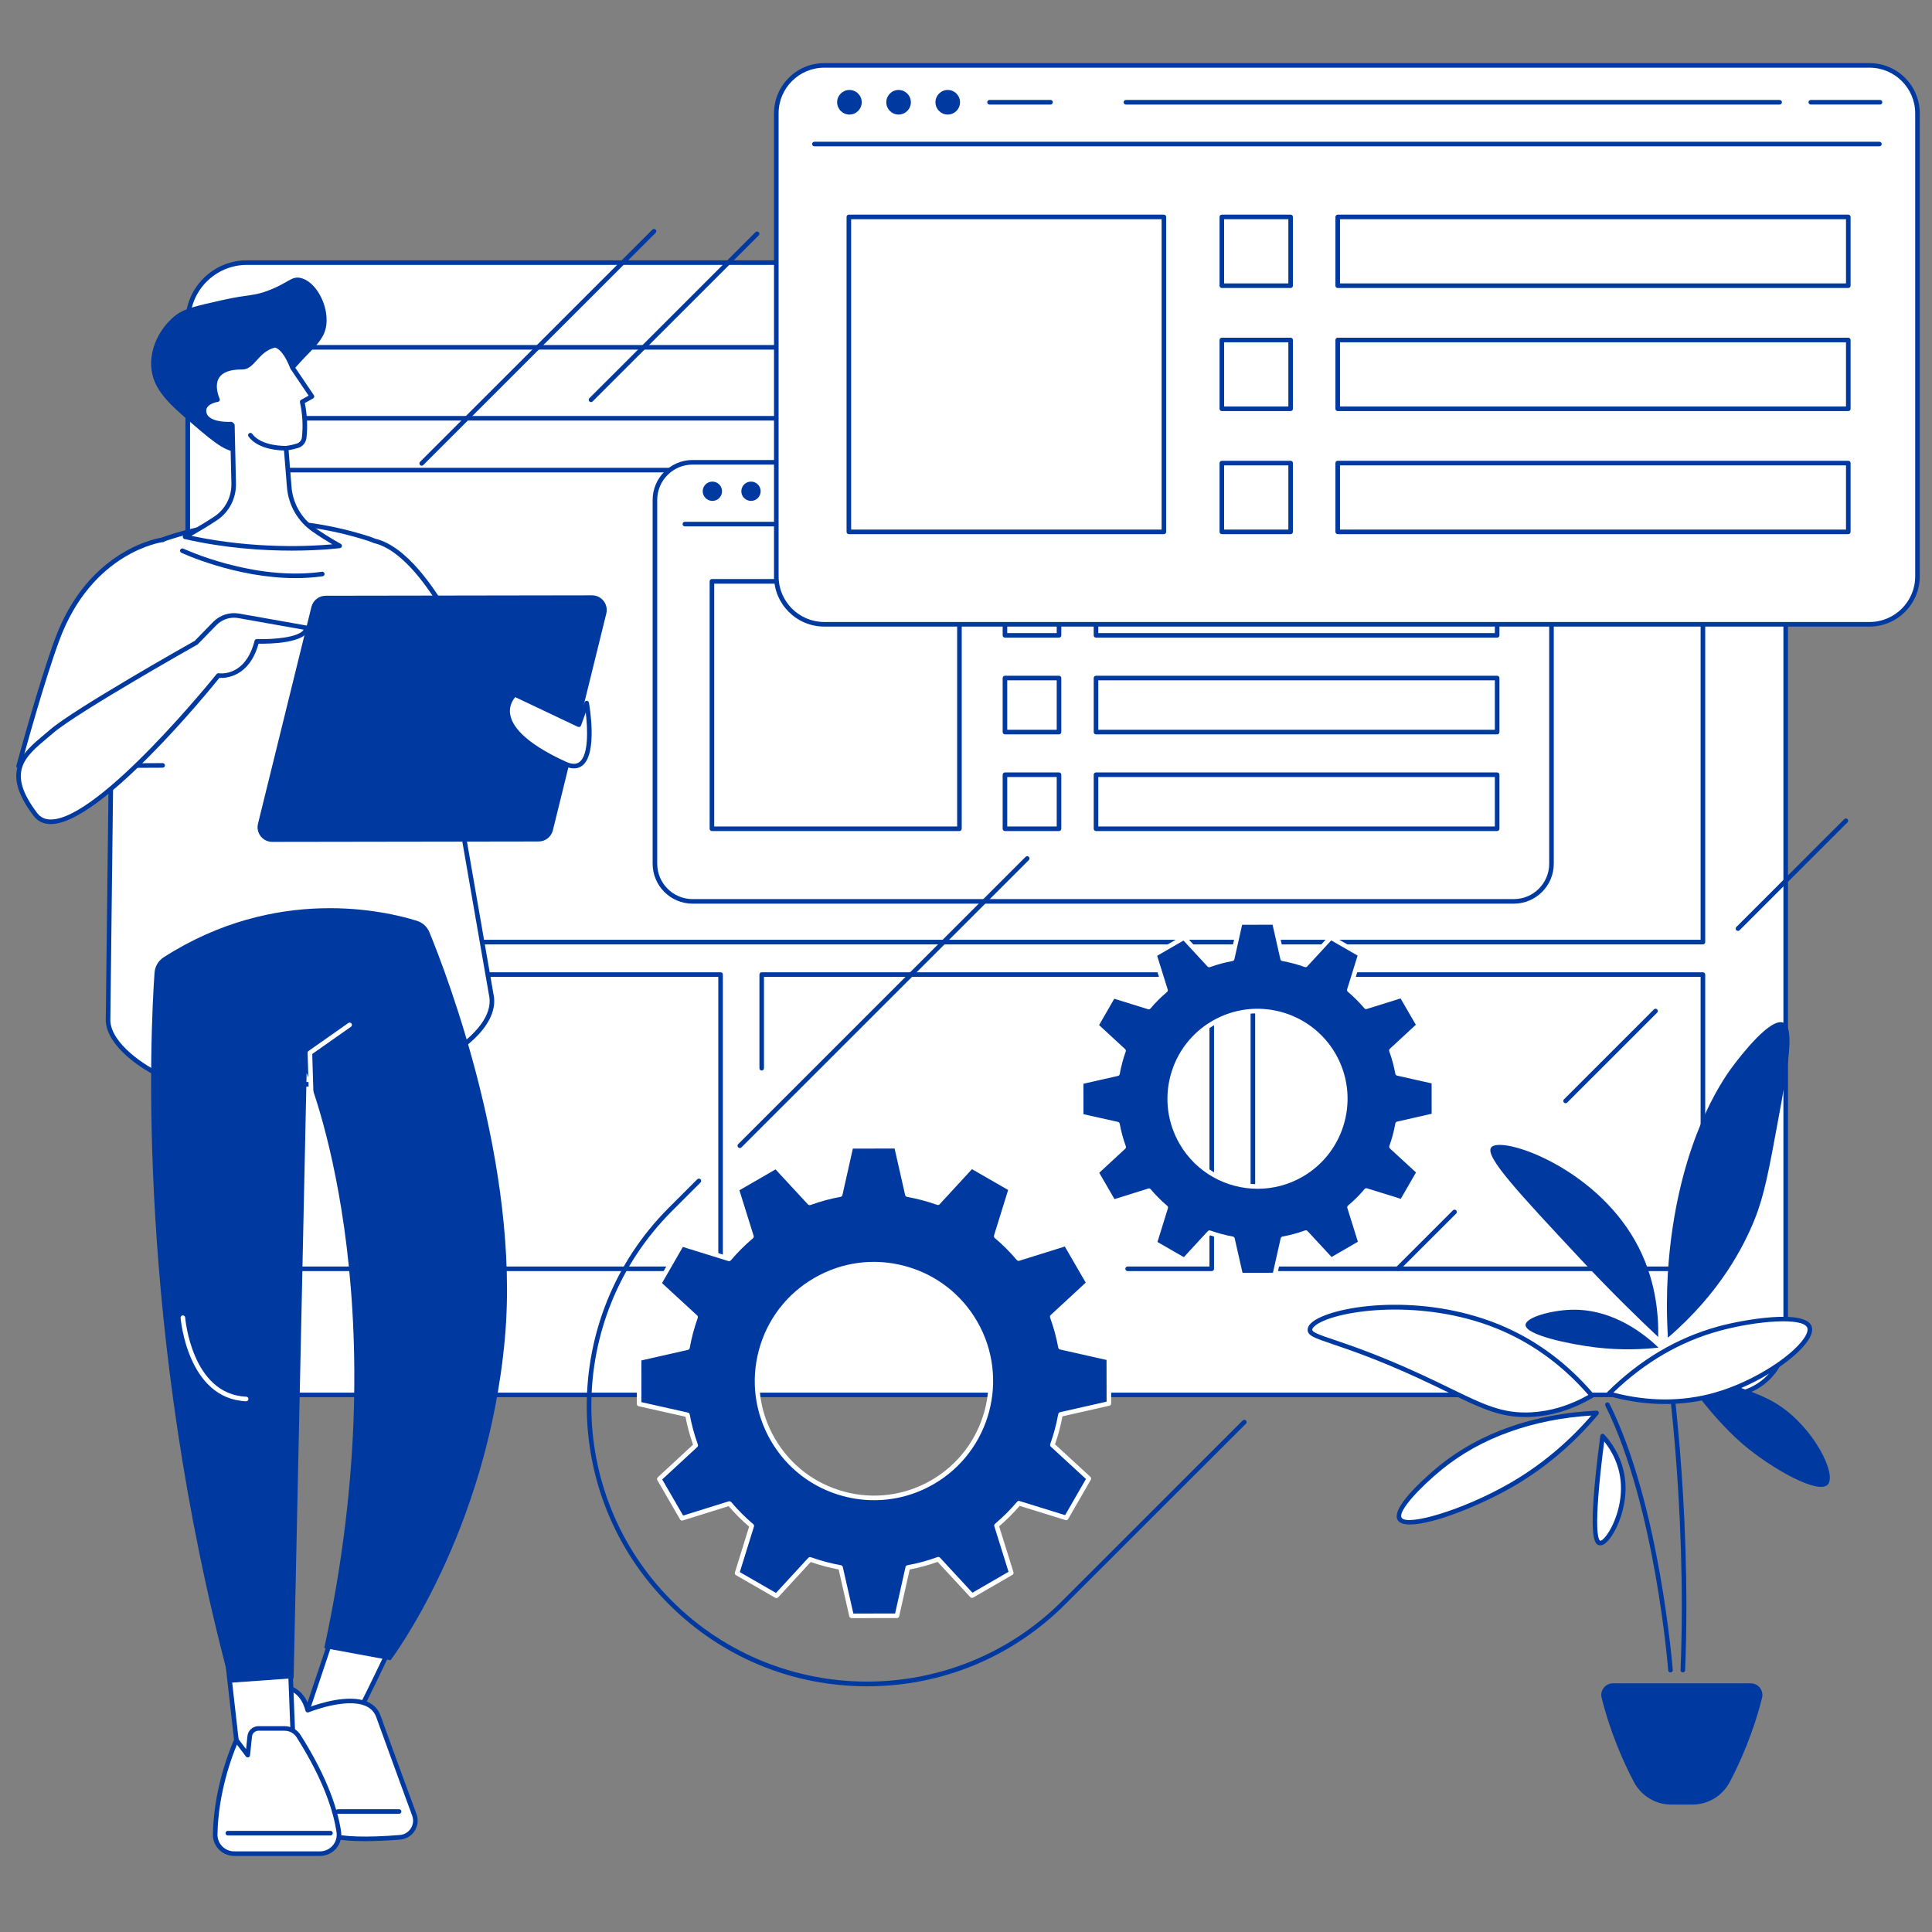 <?xml version="1.0" encoding="UTF-8" standalone="no"?>
<svg xmlns="http://www.w3.org/2000/svg" xmlns:xlink="http://www.w3.org/1999/xlink" xmlns:serif="http://www.serif.com/" width="100%" height="100%" viewBox="0 0 158 158" version="1.1" xml:space="preserve" style="fill-rule:evenodd;clip-rule:evenodd;stroke-linejoin:round;stroke-miterlimit:2;">
    <rect x="0" y="0" width="158" height="158" fill="#808080" stroke="none"/>
    <g id="_17.svg" serif:id="17.svg" transform="matrix(0.314,0,0,0.314,78.5,78.5)">
        <g transform="matrix(1,0,0,1,-250,-250)">
            <path d="M449.682,68.396L64.302,68.396C55.797,68.396 48.901,75.286 48.901,83.792L48.901,347.906C48.901,356.411 55.797,363.302 64.302,363.302L449.682,363.302C458.188,363.302 465.078,356.411 465.078,347.906L465.078,83.792C465.078,75.286 458.188,68.396 449.682,68.396" style="fill:white;fill-rule:nonzero;"></path>
            <path d="M64.302,68.995C56.141,68.995 49.5,75.63 49.5,83.792L49.5,347.906C49.5,356.068 56.141,362.703 64.302,362.703L449.682,362.703C457.849,362.703 464.484,356.068 464.484,347.906L464.484,83.792C464.484,75.63 457.849,68.995 449.682,68.995L64.302,68.995ZM449.682,363.896L64.302,363.896C55.479,363.896 48.302,356.724 48.302,347.906L48.302,83.792C48.302,74.974 55.479,67.797 64.302,67.797L449.682,67.797C458.505,67.797 465.677,74.974 465.677,83.792L465.677,347.906C465.677,356.724 458.505,363.896 449.682,363.896" style="fill:rgb(0,58,161);fill-rule:nonzero;"></path>
            <path d="M71.063,108.339L442.922,108.339L442.922,91.057L71.063,91.057L71.063,108.339ZM443.521,109.536L70.464,109.536C70.135,109.536 69.87,109.266 69.87,108.938L69.87,90.464C69.87,90.13 70.135,89.865 70.464,89.865L443.521,89.865C443.849,89.865 444.12,90.13 444.12,90.464L444.12,108.938C444.12,109.266 443.849,109.536 443.521,109.536" style="fill:rgb(0,58,161);fill-rule:nonzero;"></path>
            <path d="M71.063,244.766L442.922,244.766L442.922,123.036L71.063,123.036L71.063,244.766ZM443.521,245.964L70.464,245.964C70.135,245.964 69.87,245.693 69.87,245.365L69.87,122.438C69.87,122.109 70.135,121.844 70.464,121.844L443.521,121.844C443.849,121.844 444.12,122.109 444.12,122.438L444.12,245.365C444.12,245.693 443.849,245.964 443.521,245.964" style="fill:rgb(0,58,161);fill-rule:nonzero;"></path>
            <path d="M435.021,99.698C435.021,102.156 433.031,104.151 430.573,104.151C428.115,104.151 426.125,102.156 426.125,99.698C426.125,97.245 428.115,95.25 430.573,95.25C433.031,95.25 435.021,97.245 435.021,99.698" style="fill:white;fill-rule:nonzero;"></path>
            <path d="M71.063,329.859L187.078,329.859L187.078,254.422L71.063,254.422L71.063,329.859ZM187.677,331.052L70.464,331.052C70.135,331.052 69.865,330.786 69.865,330.458L69.865,253.823C69.865,253.495 70.135,253.224 70.464,253.224L187.677,253.224C188.005,253.224 188.271,253.495 188.271,253.823L188.271,330.458C188.271,330.786 188.005,331.052 187.677,331.052" style="fill:rgb(0,58,161);fill-rule:nonzero;"></path>
            <path d="M315.594,331.052L293.688,331.052C293.359,331.052 293.089,330.786 293.089,330.458C293.089,330.125 293.359,329.859 293.688,329.859L315,329.859L315,254.422L198.979,254.422L198.979,278.219C198.979,278.552 198.714,278.818 198.385,278.818C198.057,278.818 197.792,278.552 197.792,278.219L197.792,253.823C197.792,253.495 198.057,253.224 198.385,253.224L315.594,253.224C315.927,253.224 316.193,253.495 316.193,253.823L316.193,330.458C316.193,330.786 315.927,331.052 315.594,331.052" style="fill:rgb(0,58,161);fill-rule:nonzero;"></path>
            <path d="M326.906,329.859L442.922,329.859L442.922,254.422L326.906,254.422L326.906,329.859ZM443.521,331.052L326.307,331.052C325.979,331.052 325.714,330.786 325.714,330.458L325.714,253.823C325.714,253.495 325.979,253.224 326.307,253.224L443.521,253.224C443.849,253.224 444.12,253.495 444.12,253.823L444.12,330.458C444.12,330.786 443.849,331.052 443.521,331.052" style="fill:rgb(0,58,161);fill-rule:nonzero;"></path>
            <path d="M394.271,120.406L180.38,120.406C174.964,120.406 170.578,124.797 170.578,130.208L170.578,224.958C170.578,230.375 174.964,234.766 180.38,234.766L394.271,234.766C399.688,234.766 404.078,230.375 404.078,224.958L404.078,130.208C404.078,124.797 399.688,120.406 394.271,120.406" style="fill:white;fill-rule:nonzero;"></path>
            <path d="M180.385,121.005C175.307,121.005 171.172,125.13 171.172,130.208L171.172,224.958C171.172,230.036 175.307,234.167 180.385,234.167L394.276,234.167C399.354,234.167 403.484,230.036 403.484,224.958L403.484,130.208C403.484,125.13 399.354,121.005 394.276,121.005L180.385,121.005ZM394.276,235.359L180.385,235.359C174.646,235.359 169.979,230.693 169.979,224.958L169.979,130.208C169.979,124.474 174.646,119.807 180.385,119.807L394.276,119.807C400.01,119.807 404.677,124.474 404.677,130.208L404.677,224.958C404.677,230.693 400.01,235.359 394.276,235.359" style="fill:rgb(0,58,161);fill-rule:nonzero;"></path>
            <path d="M396.281,137.089L178.37,137.089C178.042,137.089 177.771,136.823 177.771,136.495C177.771,136.161 178.042,135.896 178.37,135.896L396.281,135.896C396.615,135.896 396.88,136.161 396.88,136.495C396.88,136.823 396.615,137.089 396.281,137.089" style="fill:rgb(0,58,161);fill-rule:nonzero;"></path>
            <path d="M188.052,127.943C188.052,129.333 186.927,130.458 185.536,130.458C184.151,130.458 183.021,129.333 183.021,127.943C183.021,126.557 184.151,125.432 185.536,125.432C186.927,125.432 188.052,126.557 188.052,127.943" style="fill:rgb(0,58,161);fill-rule:nonzero;"></path>
            <path d="M198.109,127.943C198.109,129.333 196.984,130.458 195.594,130.458C194.208,130.458 193.078,129.333 193.078,127.943C193.078,126.557 194.208,125.432 195.594,125.432C196.984,125.432 198.109,126.557 198.109,127.943" style="fill:rgb(0,58,161);fill-rule:nonzero;"></path>
            <path d="M208.172,127.943C208.172,129.333 207.042,130.458 205.656,130.458C204.266,130.458 203.141,129.333 203.141,127.943C203.141,126.557 204.266,125.432 205.656,125.432C207.042,125.432 208.172,126.557 208.172,127.943" style="fill:white;fill-rule:nonzero;"></path>
            <path d="M396.406,128.542L382.245,128.542C381.917,128.542 381.646,128.276 381.646,127.948C381.646,127.615 381.917,127.349 382.245,127.349L396.406,127.349C396.74,127.349 397.005,127.615 397.005,127.948C397.005,128.276 396.74,128.542 396.406,128.542" style="fill:rgb(0,58,161);fill-rule:nonzero;"></path>
            <path d="M375.875,128.542L242.109,128.542C241.781,128.542 241.516,128.276 241.516,127.948C241.516,127.615 241.781,127.349 242.109,127.349L375.875,127.349C376.203,127.349 376.474,127.615 376.474,127.948C376.474,128.276 376.203,128.542 375.875,128.542" style="fill:rgb(0,58,161);fill-rule:nonzero;"></path>
            <path d="M226.688,128.542L214.203,128.542C213.875,128.542 213.604,128.276 213.604,127.943C213.604,127.615 213.875,127.349 214.203,127.349L226.688,127.349C227.016,127.349 227.286,127.615 227.286,127.943C227.286,128.276 227.016,128.542 226.688,128.542" style="fill:rgb(0,58,161);fill-rule:nonzero;"></path>
            <path d="M186.016,215.25L249.286,215.25L249.286,152.01L186.016,152.01L186.016,215.25ZM249.885,216.443L185.422,216.443C185.089,216.443 184.823,216.177 184.823,215.849L184.823,151.411C184.823,151.078 185.089,150.813 185.422,150.813L249.885,150.813C250.214,150.813 250.479,151.078 250.479,151.411L250.479,215.849C250.479,216.177 250.214,216.443 249.885,216.443" style="fill:rgb(0,58,161);fill-rule:nonzero;"></path>
            <path d="M262.333,164.885L275.219,164.885L275.219,152.01L262.333,152.01L262.333,164.885ZM275.818,166.078L261.74,166.078C261.406,166.078 261.141,165.813 261.141,165.484L261.141,151.411C261.141,151.078 261.406,150.813 261.74,150.813L275.818,150.813C276.146,150.813 276.417,151.078 276.417,151.411L276.417,165.484C276.417,165.813 276.146,166.078 275.818,166.078" style="fill:rgb(0,58,161);fill-rule:nonzero;"></path>
            <path d="M286.047,164.885L389.328,164.885L389.328,152.005L286.047,152.005L286.047,164.885ZM389.927,166.078L285.448,166.078C285.12,166.078 284.854,165.813 284.854,165.484L284.854,151.406C284.854,151.078 285.12,150.813 285.448,150.813L389.927,150.813C390.255,150.813 390.526,151.078 390.526,151.406L390.526,165.484C390.526,165.813 390.255,166.078 389.927,166.078" style="fill:rgb(0,58,161);fill-rule:nonzero;"></path>
            <path d="M262.333,190.068L275.219,190.068L275.219,177.193L262.333,177.193L262.333,190.068ZM275.818,191.266L261.734,191.266C261.406,191.266 261.141,190.995 261.141,190.667L261.141,176.594C261.141,176.26 261.406,176 261.734,176L275.818,176C276.146,176 276.411,176.26 276.411,176.594L276.411,190.667C276.411,190.995 276.146,191.266 275.818,191.266" style="fill:rgb(0,58,161);fill-rule:nonzero;"></path>
            <path d="M286.047,190.068L389.328,190.068L389.328,177.193L286.047,177.193L286.047,190.068ZM389.927,191.266L285.448,191.266C285.12,191.266 284.854,190.995 284.854,190.667L284.854,176.594C284.854,176.26 285.12,175.995 285.448,175.995L389.927,175.995C390.255,175.995 390.526,176.26 390.526,176.594L390.526,190.667C390.526,190.995 390.255,191.266 389.927,191.266" style="fill:rgb(0,58,161);fill-rule:nonzero;"></path>
            <path d="M262.333,215.25L275.219,215.25L275.219,202.375L262.333,202.375L262.333,215.25ZM275.818,216.443L261.734,216.443C261.406,216.443 261.141,216.182 261.141,215.849L261.141,201.776C261.141,201.448 261.406,201.177 261.734,201.177L275.818,201.177C276.146,201.177 276.411,201.448 276.411,201.776L276.411,215.849C276.411,216.182 276.146,216.443 275.818,216.443" style="fill:rgb(0,58,161);fill-rule:nonzero;"></path>
            <path d="M286.047,215.25L389.328,215.25L389.328,202.375L286.047,202.375L286.047,215.25ZM389.927,216.443L285.448,216.443C285.12,216.443 284.854,216.177 284.854,215.849L284.854,201.776C284.854,201.443 285.12,201.177 285.448,201.177L389.927,201.177C390.255,201.177 390.526,201.443 390.526,201.776L390.526,215.849C390.526,216.177 390.255,216.443 389.927,216.443" style="fill:rgb(0,58,161);fill-rule:nonzero;"></path>
            <g>
                <path d="M486.922,17.036L214.672,17.036C207.776,17.036 202.188,22.625 202.188,29.516L202.188,150.12C202.188,157.01 207.776,162.594 214.672,162.594L486.922,162.594C493.813,162.594 499.401,157.01 499.401,150.12L499.401,29.516C499.401,22.625 493.813,17.036 486.922,17.036" style="fill:white;fill-rule:nonzero;"></path>
            </g>
            <g>
                <path d="M214.672,17.63C208.12,17.63 202.786,22.958 202.786,29.51L202.786,150.12C202.786,156.672 208.12,161.995 214.672,161.995L486.922,161.995C493.474,161.995 498.807,156.672 498.807,150.12L498.807,29.51C498.807,22.958 493.474,17.63 486.922,17.63L214.672,17.63ZM486.922,163.193L214.672,163.193C207.458,163.193 201.589,157.328 201.589,150.12L201.589,29.51C201.589,22.302 207.458,16.438 214.672,16.438L486.922,16.438C494.135,16.438 500,22.302 500,29.51L500,150.12C500,157.328 494.135,163.193 486.922,163.193" style="fill:rgb(0,58,161);fill-rule:nonzero;"></path>
            </g>
            <path d="M489.479,38.109L212.109,38.109C211.781,38.109 211.51,37.839 211.51,37.51C211.51,37.182 211.781,36.917 212.109,36.917L489.479,36.917C489.813,36.917 490.078,37.182 490.078,37.51C490.078,37.839 489.813,38.109 489.479,38.109" style="fill:rgb(0,58,161);fill-rule:nonzero;"></path>
            <path d="M224.432,26.635C224.432,28.401 223,29.833 221.234,29.833C219.464,29.833 218.031,28.401 218.031,26.635C218.031,24.865 219.464,23.432 221.234,23.432C223,23.432 224.432,24.865 224.432,26.635" style="fill:rgb(0,58,161);fill-rule:nonzero;"></path>
            <path d="M237.234,26.635C237.234,28.401 235.797,29.833 234.031,29.833C232.266,29.833 230.833,28.401 230.833,26.635C230.833,24.865 232.266,23.432 234.031,23.432C235.797,23.432 237.234,24.865 237.234,26.635" style="fill:rgb(0,58,161);fill-rule:nonzero;"></path>
            <path d="M250.036,26.635C250.036,28.401 248.604,29.833 246.833,29.833C245.068,29.833 243.635,28.401 243.635,26.635C243.635,24.865 245.068,23.432 246.833,23.432C248.604,23.432 250.036,24.865 250.036,26.635" style="fill:rgb(0,58,161);fill-rule:nonzero;"></path>
            <path d="M489.641,27.229L471.615,27.229C471.286,27.229 471.016,26.964 471.016,26.63C471.016,26.302 471.286,26.036 471.615,26.036L489.641,26.036C489.974,26.036 490.24,26.302 490.24,26.63C490.24,26.964 489.974,27.229 489.641,27.229" style="fill:rgb(0,58,161);fill-rule:nonzero;"></path>
            <path d="M463.5,27.234L293.24,27.234C292.911,27.234 292.646,26.964 292.646,26.635C292.646,26.302 292.911,26.036 293.24,26.036L463.5,26.036C463.833,26.036 464.099,26.302 464.099,26.635C464.099,26.964 463.833,27.234 463.5,27.234" style="fill:rgb(0,58,161);fill-rule:nonzero;"></path>
            <path d="M273.615,27.234L257.714,27.234C257.385,27.234 257.12,26.964 257.12,26.635C257.12,26.302 257.385,26.036 257.714,26.036L273.615,26.036C273.943,26.036 274.208,26.302 274.208,26.635C274.208,26.964 273.943,27.234 273.615,27.234" style="fill:rgb(0,58,161);fill-rule:nonzero;"></path>
            <path d="M221.677,137.922L302.536,137.922L302.536,57.099L221.677,57.099L221.677,137.922ZM303.13,139.12L221.078,139.12C220.75,139.12 220.484,138.849 220.484,138.521L220.484,56.5C220.484,56.172 220.75,55.906 221.078,55.906L303.13,55.906C303.464,55.906 303.729,56.172 303.729,56.5L303.729,138.521C303.729,138.849 303.464,139.12 303.13,139.12" style="fill:rgb(0,58,161);fill-rule:nonzero;"></path>
            <path d="M318.818,73.818L335.547,73.818L335.547,57.099L318.818,57.099L318.818,73.818ZM336.141,75.01L318.224,75.01C317.896,75.01 317.625,74.745 317.625,74.411L317.625,56.5C317.625,56.172 317.896,55.906 318.224,55.906L336.141,55.906C336.474,55.906 336.74,56.172 336.74,56.5L336.74,74.411C336.74,74.745 336.474,75.01 336.141,75.01" style="fill:rgb(0,58,161);fill-rule:nonzero;"></path>
            <path d="M349,73.818L480.786,73.818L480.786,57.099L349,57.099L349,73.818ZM481.385,75.01L348.406,75.01C348.073,75.01 347.807,74.745 347.807,74.417L347.807,56.505C347.807,56.172 348.073,55.906 348.406,55.906L481.385,55.906C481.714,55.906 481.979,56.172 481.979,56.505L481.979,74.417C481.979,74.745 481.714,75.01 481.385,75.01" style="fill:rgb(0,58,161);fill-rule:nonzero;"></path>
            <path d="M318.823,105.87L335.547,105.87L335.547,89.151L318.823,89.151L318.823,105.87ZM336.141,107.063L318.224,107.063C317.896,107.063 317.625,106.797 317.625,106.469L317.625,88.552C317.625,88.224 317.896,87.958 318.224,87.958L336.141,87.958C336.474,87.958 336.74,88.224 336.74,88.552L336.74,106.469C336.74,106.797 336.474,107.063 336.141,107.063" style="fill:rgb(0,58,161);fill-rule:nonzero;"></path>
            <path d="M349,105.87L480.786,105.87L480.786,89.151L349,89.151L349,105.87ZM481.385,107.068L348.406,107.068C348.073,107.068 347.807,106.802 347.807,106.469L347.807,88.557C347.807,88.229 348.073,87.958 348.406,87.958L481.385,87.958C481.714,87.958 481.979,88.229 481.979,88.557L481.979,106.469C481.979,106.802 481.714,107.068 481.385,107.068" style="fill:rgb(0,58,161);fill-rule:nonzero;"></path>
            <path d="M318.818,137.922L335.547,137.922L335.547,121.208L318.818,121.208L318.818,137.922ZM336.141,139.115L318.224,139.115C317.896,139.115 317.625,138.849 317.625,138.521L317.625,120.609C317.625,120.281 317.896,120.01 318.224,120.01L336.141,120.01C336.474,120.01 336.74,120.281 336.74,120.609L336.74,138.521C336.74,138.849 336.474,139.115 336.141,139.115" style="fill:rgb(0,58,161);fill-rule:nonzero;"></path>
            <path d="M349,137.927L480.786,137.927L480.786,121.208L349,121.208L349,137.927ZM481.385,139.12L348.406,139.12C348.073,139.12 347.807,138.849 347.807,138.521L347.807,120.609C347.807,120.276 348.073,120.01 348.406,120.01L481.385,120.01C481.714,120.01 481.979,120.276 481.979,120.609L481.979,138.521C481.979,138.849 481.714,139.12 481.385,139.12" style="fill:rgb(0,58,161);fill-rule:nonzero;"></path>
            <path d="M63.016,117.5C59.479,118.38 56.026,115.438 50.667,110.865C44.156,105.307 39.615,101.438 39.375,95.198C39.161,89.724 42.344,84.635 46.016,81.922C48.12,80.365 51.313,79.646 57.703,78.203C65.01,76.557 65.948,77.214 70.188,75.552C75.115,73.62 75.885,71.938 78.156,72.365C81.823,73.057 85.135,78.469 85.063,83.516C84.964,90.198 79.016,91.198 72.313,102.104C66.703,111.214 67.208,116.453 63.016,117.5" style="fill:rgb(0,58,161);fill-rule:nonzero;"></path>
            <path d="M128.073,259.802L116.005,190.344L127.536,183.745C127.536,183.745 113.406,144.63 97.568,140.87L97.573,140.88C96.995,140.635 96.406,140.406 95.797,140.214C74.073,133.302 55.901,136.089 43.974,139.979C34.891,142.943 28.932,151.635 29.375,161.177L28.146,265.865C28.427,272 36.901,277.958 42.526,280.427C49.313,283.391 61.458,282.422 78.177,282.422C93.776,282.422 104.786,279.813 112.073,277.052C119.052,274.411 128.953,267.208 128.073,259.802" style="fill:white;fill-rule:nonzero;"></path>
            <path d="M69.24,136.599C59.115,136.599 50.568,138.458 44.156,140.552C35.375,143.417 29.542,151.891 29.969,161.151L28.74,265.87C29.01,271.714 37.49,277.568 42.766,279.875C48.005,282.172 56.495,282.063 68.245,281.906C71.401,281.87 74.661,281.828 78.177,281.828C91.188,281.828 102.521,280.036 111.859,276.495C118.646,273.927 128.292,266.875 127.479,259.896L115.417,190.453C115.37,190.203 115.49,189.958 115.708,189.833L126.797,183.479C125.135,179.057 111.901,145.01 97.51,141.479C97.453,141.474 97.396,141.458 97.339,141.432C96.693,141.161 96.141,140.953 95.615,140.786C86.036,137.74 77.156,136.599 69.24,136.599ZM60.474,283.172C52.521,283.172 46.49,282.813 42.286,280.974C36.526,278.453 27.849,272.354 27.547,265.896L28.776,161.172C28.323,151.411 34.495,142.448 43.786,139.417C55.38,135.635 73.849,132.604 95.979,139.651C96.516,139.823 97.073,140.026 97.719,140.297C113.682,144.104 127.516,181.938 128.094,183.542C128.193,183.818 128.083,184.12 127.833,184.266L116.661,190.656L128.661,259.703C128.661,259.719 128.661,259.729 128.667,259.74C129.578,267.443 119.635,274.828 112.286,277.615C102.807,281.203 91.333,283.021 78.177,283.021C74.672,283.021 71.411,283.063 68.26,283.104C65.49,283.141 62.896,283.172 60.474,283.172" style="fill:rgb(0,58,161);fill-rule:nonzero;"></path>
            <path d="M4.854,199.526C4.854,199.526 10.505,178.516 14.839,166.708C23.604,142.833 42.359,140.583 42.359,140.583L42.359,199.349L4.854,199.526" style="fill:white;fill-rule:nonzero;"></path>
            <path d="M4.854,200.125C4.667,200.125 4.495,200.036 4.38,199.891C4.266,199.74 4.229,199.547 4.276,199.37C4.333,199.156 9.984,178.203 14.281,166.5C23.073,142.557 42.099,140.01 42.292,139.99C42.62,139.948 42.917,140.182 42.953,140.51C42.995,140.839 42.76,141.135 42.432,141.172C42.25,141.198 23.927,143.682 15.401,166.911C11.583,177.302 6.688,195.057 5.635,198.922L42.359,198.75L42.365,198.75C42.693,198.75 42.958,199.016 42.958,199.349C42.958,199.677 42.693,199.943 42.365,199.948L4.854,200.125" style="fill:rgb(0,58,161);fill-rule:nonzero;"></path>
            <path d="M76.979,150.568C61.385,150.568 47.391,144.042 47.229,143.964C46.932,143.823 46.807,143.469 46.948,143.172C47.089,142.875 47.443,142.745 47.74,142.885C47.922,142.974 66.057,151.427 83.859,148.911C84.188,148.859 84.484,149.089 84.531,149.417C84.578,149.745 84.354,150.042 84.026,150.089C81.667,150.422 79.307,150.568 76.979,150.568" style="fill:rgb(0,58,161);fill-rule:nonzero;"></path>
            <path d="M70.917,219.266L140.286,219.161C142.042,219.161 143.573,217.958 143.995,216.255L157.911,159.792C158.505,157.38 156.677,155.047 154.193,155.052L84.818,155.161C83.063,155.161 81.531,156.359 81.109,158.068L67.193,214.531C66.599,216.943 68.427,219.271 70.917,219.266" style="fill:rgb(0,58,161);fill-rule:nonzero;"></path>
            <path d="M152.797,183.109L150.766,188.76L134.078,180.849C134.078,180.849 124.917,188.802 147.167,198.938C156.438,203.161 152.797,183.109 152.797,183.109" style="fill:white;fill-rule:nonzero;"></path>
            <path d="M134.203,181.568C133.661,182.167 132.531,183.734 132.865,185.99C133.286,188.818 136.151,193.266 147.411,198.396C148.938,199.094 150.094,199.109 150.943,198.448C153.328,196.594 153.073,189.828 152.557,185.552L151.328,188.964C151.276,189.125 151.151,189.25 150.995,189.313C150.839,189.38 150.667,189.375 150.51,189.302L134.203,181.568ZM149.484,200.125C148.714,200.125 147.854,199.911 146.917,199.484C137.464,195.177 132.339,190.688 131.682,186.141C131.172,182.625 133.583,180.484 133.682,180.396C133.865,180.24 134.12,180.208 134.333,180.307L150.427,187.938L152.234,182.911C152.328,182.656 152.594,182.495 152.849,182.516C153.115,182.542 153.339,182.74 153.385,183.005C153.484,183.542 155.729,196.234 151.677,199.391C151.047,199.88 150.313,200.125 149.484,200.125" style="fill:rgb(0,58,161);fill-rule:nonzero;"></path>
            <path d="M51.094,167.38C51.094,167.38 19.938,184.922 13.51,190.427C7.089,195.932 0.12,200.115 9.203,212.115C18.292,224.115 56.875,175.932 56.875,175.932C56.875,175.932 64.302,177.151 66.88,167.036C66.88,167.036 79.422,167.464 79.87,163.531L62.177,160.396C59.891,159.99 57.552,160.745 55.932,162.406L51.094,167.38" style="fill:white;fill-rule:nonzero;"></path>
            <path d="M51.094,167.38L51.099,167.38L51.094,167.38ZM60.953,160.885C59.24,160.885 57.578,161.573 56.359,162.823L51.521,167.797C51.479,167.833 51.438,167.87 51.385,167.896C51.073,168.073 20.208,185.474 13.901,190.88C13.406,191.307 12.901,191.729 12.406,192.141C6.391,197.167 1.641,201.135 9.682,211.75C10.526,212.865 11.651,213.411 13.135,213.432L13.219,213.432C25.927,213.438 56.104,175.938 56.411,175.563C56.547,175.391 56.755,175.307 56.974,175.344C57.255,175.385 63.901,176.318 66.302,166.891C66.37,166.62 66.599,166.427 66.901,166.438C71.177,166.583 77.87,166.026 79.089,164L62.078,160.984C61.703,160.917 61.328,160.885 60.953,160.885ZM13.214,214.63L13.115,214.63C11.271,214.604 9.792,213.88 8.729,212.474C0.005,200.948 5.656,196.224 11.641,191.224C12.135,190.813 12.63,190.401 13.125,189.974C19.427,184.578 48.651,168.068 50.724,166.901L55.505,161.99C57.266,160.188 59.797,159.37 62.286,159.807L79.974,162.943C80.286,163 80.5,163.286 80.464,163.599C80.005,167.625 69.927,167.693 67.339,167.646C64.896,176.417 58.714,176.646 57.141,176.557C54.245,180.146 26.078,214.63 13.214,214.63" style="fill:rgb(0,58,161);fill-rule:nonzero;"></path>
            <path d="M88.115,421.38L77.781,452.193C77.781,452.193 89.036,451.229 90.109,451.443C91.188,451.651 104.349,423.344 104.349,423.344L88.115,421.38" style="fill:white;fill-rule:nonzero;"></path>
            <path d="M88.526,422.031L78.635,451.521C81.458,451.281 88.286,450.74 89.958,450.828C91.385,449.208 98.781,433.87 103.458,423.833L88.526,422.031ZM77.781,452.786C77.599,452.786 77.427,452.703 77.313,452.557C77.188,452.401 77.151,452.193 77.214,452L87.547,421.188C87.635,420.922 87.901,420.755 88.182,420.786L104.417,422.75C104.609,422.776 104.776,422.885 104.87,423.052C104.964,423.219 104.969,423.422 104.891,423.594C104.854,423.667 101.557,430.755 98.172,437.734C91.115,452.255 90.615,452.151 89.995,452.026C89.344,451.901 83.245,452.323 77.833,452.786L77.781,452.786" style="fill:rgb(0,58,161);fill-rule:nonzero;"></path>
            <path d="M80.146,445.422C80.146,445.422 95.682,439.052 98.557,447.042C102.214,457.203 107.922,472.714 107.922,472.714C108.891,475.411 107.031,478.286 104.172,478.516C98.495,478.974 90.026,479.344 86.078,477.958C79.854,475.776 69.521,456.073 69.521,456.073L72.703,439.307C72.703,439.307 78.339,438.51 80.146,445.422" style="fill:white;fill-rule:nonzero;"></path>
            <path d="M70.146,455.979C71.203,457.964 80.651,475.422 86.276,477.396C89.214,478.427 95.552,478.615 104.125,477.922C105.302,477.828 106.344,477.208 106.984,476.214C107.625,475.229 107.76,474.021 107.359,472.911C107.307,472.76 101.609,457.292 97.995,447.245C97.505,445.891 96.609,444.938 95.255,444.333C90.094,442.036 80.469,445.932 80.375,445.969C80.214,446.036 80.031,446.031 79.88,445.953C79.724,445.875 79.615,445.734 79.568,445.568C78.208,440.365 74.594,439.875 73.271,439.875L73.203,439.875L70.146,455.979ZM95.01,479.526C91.385,479.526 88.016,479.271 85.88,478.521C79.505,476.286 69.417,457.161 68.99,456.349C68.927,456.229 68.906,456.094 68.932,455.958L72.12,439.198C72.167,438.943 72.37,438.75 72.62,438.719C72.682,438.708 78.443,437.974 80.542,444.625C82.839,443.771 90.859,441.073 95.745,443.245C97.385,443.974 98.521,445.182 99.12,446.839C102.729,456.885 108.427,472.349 108.484,472.505C109.01,473.969 108.828,475.557 107.99,476.865C107.146,478.167 105.771,478.99 104.219,479.115C101.375,479.344 98.099,479.526 95.01,479.526" style="fill:rgb(0,58,161);fill-rule:nonzero;"></path>
            <path d="M103.943,472.401L87.99,472.401C87.656,472.401 87.391,472.135 87.391,471.807C87.391,471.474 87.656,471.208 87.99,471.208L103.943,471.208C104.276,471.208 104.542,471.474 104.542,471.807C104.542,472.135 104.276,472.401 103.943,472.401" style="fill:rgb(0,58,161);fill-rule:nonzero;"></path>
            <path d="M58.818,428.953L62.328,459.943L76.448,456.073L75.365,428.146L58.818,428.953" style="fill:white;fill-rule:nonzero;"></path>
            <path d="M59.484,429.516L62.844,459.182L75.833,455.62L74.792,428.776L59.484,429.516ZM62.328,460.542C62.214,460.542 62.094,460.505 61.995,460.438C61.849,460.339 61.755,460.182 61.734,460.01L58.229,429.016C58.208,428.854 58.26,428.688 58.365,428.563C58.474,428.438 58.625,428.359 58.792,428.354L75.333,427.552C75.505,427.547 75.646,427.599 75.766,427.708C75.885,427.813 75.953,427.964 75.958,428.125L77.047,456.047C77.057,456.323 76.875,456.573 76.609,456.646L62.49,460.521C62.438,460.531 62.385,460.542 62.328,460.542" style="fill:rgb(0,58,161);fill-rule:nonzero;"></path>
            <g>
                <path d="M61,482.776L83.339,482.776C86.365,482.776 88.682,480.099 88.24,477.109C87.495,472.068 85.068,463.698 77.781,452.193C76.984,450.932 75.599,450.172 74.109,450.172L67.318,450.172C66.146,450.172 65.161,451.057 65.042,452.219L64.526,457.12L61.568,453.214C61.568,453.214 56.286,464.333 56.042,477.734C55.99,480.505 58.229,482.776 61,482.776" style="fill:white;fill-rule:nonzero;"></path>
            </g>
            <g>
                <path d="M61.708,454.385C60.474,457.297 56.839,466.807 56.641,477.745C56.62,478.922 57.063,480.036 57.885,480.875C58.714,481.714 59.818,482.182 61,482.182L83.339,482.182C84.609,482.182 85.813,481.63 86.641,480.667C87.469,479.714 87.839,478.448 87.651,477.198C86.922,472.255 84.526,463.964 77.276,452.51C76.589,451.417 75.401,450.766 74.109,450.766L67.318,450.766C66.448,450.766 65.724,451.417 65.635,452.281L65.12,457.182C65.094,457.427 64.922,457.63 64.688,457.693C64.453,457.76 64.198,457.677 64.052,457.479L61.708,454.385ZM83.339,483.375L61,483.375C59.495,483.375 58.089,482.781 57.031,481.708C55.979,480.641 55.417,479.224 55.443,477.724C55.693,464.349 60.974,453.073 61.031,452.958C61.12,452.771 61.297,452.641 61.505,452.625C61.714,452.599 61.917,452.688 62.042,452.854L64.089,455.552L64.443,452.156C64.599,450.688 65.833,449.573 67.318,449.573L74.109,449.573C75.813,449.573 77.375,450.432 78.286,451.87C85.651,463.5 88.089,471.969 88.833,477.021C89.068,478.615 88.599,480.229 87.547,481.448C86.49,482.672 84.958,483.375 83.339,483.375" style="fill:rgb(0,58,161);fill-rule:nonzero;"></path>
            </g>
            <path d="M86.078,478.036L59.333,478.036C59.005,478.036 58.74,477.771 58.74,477.438C58.74,477.109 59.005,476.844 59.333,476.844L86.078,476.844C86.411,476.844 86.677,477.109 86.677,477.438C86.677,477.771 86.411,478.036 86.078,478.036" style="fill:rgb(0,58,161);fill-rule:nonzero;"></path>
            <path d="M111.849,242.823C111.266,241.391 110.083,240.297 108.604,239.833C100.438,237.271 71.953,230.526 42.635,249.318C41.25,250.208 40.365,251.693 40.25,253.333C39.188,268.229 35.234,346.083 59.875,438.271L76.474,437.089L79.859,279.469C79.859,279.469 104.443,337.255 84.453,429.219L101.714,432.401C101.714,432.401 126.979,399.198 131.505,348.453C135.505,303.568 116.328,253.724 111.849,242.823" style="fill:rgb(0,58,161);fill-rule:nonzero;"></path>
            <path d="M64.104,364.958L64.078,364.958C48.792,364.297 47.052,343.443 47.036,343.234C47.016,342.906 47.26,342.62 47.589,342.594C47.911,342.573 48.203,342.818 48.229,343.146C48.245,343.344 49.901,363.151 64.13,363.766C64.458,363.781 64.714,364.057 64.703,364.385C64.688,364.708 64.422,364.958 64.104,364.958" style="fill:white;fill-rule:nonzero;"></path>
            <path d="M81.302,294.516C80.979,294.516 80.714,294.26 80.703,293.938L80.12,274.219C80.115,274.021 80.208,273.828 80.375,273.714L90.719,266.443C90.99,266.25 91.365,266.318 91.552,266.589C91.745,266.854 91.677,267.229 91.406,267.417L81.323,274.505L81.901,293.901C81.911,294.229 81.651,294.505 81.318,294.516L81.302,294.516" style="fill:white;fill-rule:nonzero;"></path>
            <path d="M56.115,135.052C59.167,133.031 60.943,129.573 60.859,125.922L60.516,110.745C60.411,110.651 60.307,110.552 60.208,110.458C60.208,110.458 54.125,110.865 53.24,107.771C52.354,104.672 56.656,104.078 56.656,104.078C56.656,104.078 52.594,95.536 63.099,95.635C65.922,95.661 66.927,90.99 71.557,89.943C71.557,89.943 73.844,89.745 76.167,95.75L81.25,103.266L78.708,104.656C79.333,107.516 79.604,110.672 79.219,114.01C79.109,114.974 78.448,115.781 77.521,116.083C76.76,116.328 75.729,116.594 74.521,116.734L75.339,126.885C75.693,131.333 78.026,135.38 81.682,137.943C85.208,140.422 88.464,142.167 88.464,142.167C88.464,142.167 69.734,144.724 48.198,139.813C48.198,139.813 52.359,137.536 56.115,135.052" style="fill:white;fill-rule:nonzero;"></path>
            <path d="M56.115,135.047L56.12,135.047L56.115,135.047ZM49.859,139.563C66.594,143.13 81.5,142.234 86.557,141.766C85.26,141.01 83.333,139.828 81.339,138.427C77.521,135.75 75.115,131.557 74.74,126.932L73.922,116.776C73.901,116.458 74.13,116.172 74.453,116.135C75.438,116.021 76.411,115.807 77.339,115.51C78.036,115.286 78.542,114.667 78.625,113.943C78.969,110.953 78.802,107.875 78.125,104.781C78.073,104.526 78.193,104.26 78.422,104.13L80.385,103.052L75.672,96.078C75.646,96.042 75.625,96 75.609,95.958C73.688,90.99 71.88,90.573 71.615,90.536C69.38,91.068 68.047,92.536 66.87,93.839C65.75,95.068 64.693,96.229 63.125,96.229L62.917,96.229C59.948,96.229 57.984,96.948 57.073,98.365C55.677,100.547 57.177,103.786 57.193,103.823C57.276,103.99 57.271,104.193 57.182,104.359C57.089,104.526 56.927,104.641 56.74,104.667C56.172,104.75 54.578,105.161 53.974,106.094C53.698,106.516 53.646,107.01 53.813,107.599C54.432,109.76 58.609,109.964 60.167,109.859C60.333,109.849 60.5,109.906 60.62,110.021L60.922,110.307C61.042,110.411 61.109,110.568 61.115,110.729L61.458,125.906C61.547,129.807 59.677,133.411 56.443,135.547C54.021,137.151 51.406,138.682 49.859,139.563ZM75.964,143.411C68.573,143.411 58.625,142.802 48.068,140.391C47.823,140.333 47.641,140.135 47.609,139.891C47.573,139.646 47.698,139.406 47.911,139.286C47.953,139.266 52.094,136.995 55.786,134.552C58.672,132.641 60.344,129.422 60.266,125.932L59.927,111.068C58.578,111.109 53.552,111.036 52.667,107.932C52.401,107 52.505,106.161 52.974,105.438C53.667,104.375 55,103.87 55.839,103.641C55.401,102.417 54.745,99.797 56.068,97.729C57.229,95.911 59.62,95.005 63.104,95.036L63.12,95.036C64.167,95.036 64.969,94.151 65.984,93.036C67.229,91.661 68.781,89.953 71.427,89.359C71.453,89.349 71.479,89.344 71.505,89.344C71.781,89.318 74.297,89.292 76.698,95.464L81.745,102.927C81.839,103.068 81.87,103.24 81.828,103.401C81.792,103.568 81.682,103.708 81.536,103.786L79.385,104.964C80.01,108.042 80.156,111.104 79.813,114.078C79.677,115.271 78.849,116.276 77.708,116.646C76.885,116.911 76.031,117.115 75.161,117.245L75.932,126.839C76.276,131.109 78.495,134.979 82.021,137.453C85.484,139.88 88.714,141.62 88.745,141.635C88.974,141.76 89.099,142.016 89.052,142.271C89.005,142.526 88.802,142.719 88.547,142.755C88.453,142.766 83.552,143.411 75.964,143.411" style="fill:rgb(0,58,161);fill-rule:nonzero;"></path>
            <path d="M74.521,116.729C74.521,116.729 67.854,116.964 65.208,113.339L74.521,116.729" style="fill:white;fill-rule:nonzero;"></path>
            <path d="M74.234,117.333C72.849,117.333 67.224,117.115 64.724,113.693C64.531,113.427 64.589,113.052 64.854,112.859C65.12,112.661 65.495,112.719 65.688,112.99C68.12,116.318 74.438,116.135 74.5,116.13C74.833,116.12 75.104,116.38 75.115,116.708C75.13,117.042 74.87,117.318 74.542,117.328C74.51,117.328 74.406,117.333 74.234,117.333" style="fill:rgb(0,58,161);fill-rule:nonzero;"></path>
            <path d="M455.958,438.411L420.104,438.411C418.125,438.411 416.661,440.266 417.141,442.188C419.464,451.51 422.958,459.208 425.552,464.125C427.453,467.734 431.198,470 435.286,470L440.776,470C444.865,470 448.604,467.734 450.51,464.125C453.104,459.208 456.599,451.51 458.922,442.188C459.406,440.266 457.938,438.411 455.958,438.411" style="fill:rgb(0,58,161);fill-rule:nonzero;"></path>
            <path d="M431.875,348.214C431.995,342.115 431.208,332.656 425.906,323.24C414.87,303.63 390.755,295.703 388.37,298.859C386.641,301.156 395.438,310.578 411.646,327.932C419.823,336.693 426.938,343.583 431.875,348.214" style="fill:rgb(0,58,161);fill-rule:nonzero;"></path>
            <path d="M434.406,348.396C433.656,336.125 434.651,326.12 435.698,319.292C439.661,293.417 449.417,280.167 451.62,277.276C453.245,275.151 461.146,264.802 464.542,266.385C467.464,267.75 465.76,277.339 463.141,291.578C460.708,304.792 459.49,311.396 456.979,317.615C454.193,324.521 448.073,336.646 434.406,348.396" style="fill:rgb(0,58,161);fill-rule:nonzero;"></path>
            <path d="M431.958,350.979C428.703,347.865 420.307,340.75 409.089,341.125C403.875,341.302 397.37,343.12 397.328,345.073C397.271,347.677 408.672,350.094 415.531,350.922C422.354,351.75 428.078,351.417 431.958,350.979" style="fill:rgb(0,58,161);fill-rule:nonzero;"></path>
            <path d="M437.375,356.521C438.87,358.88 441,362.005 443.818,365.479C445.182,367.161 449.208,372.099 453.896,376.115C461.193,382.375 473.49,389.323 476.026,386.672C478.464,384.125 472.583,372.016 463.219,365.932C460.13,363.927 456.938,362.76 451.38,360.719C445.698,358.641 440.828,357.333 437.375,356.521" style="fill:rgb(0,58,161);fill-rule:nonzero;"></path>
            <path d="M438.292,435.589L438.271,435.589C437.943,435.578 437.682,435.302 437.698,434.969C439.432,391.12 433.609,352.589 433.552,352.203C433.5,351.88 433.724,351.573 434.052,351.521C434.375,351.469 434.682,351.698 434.734,352.021C434.792,352.406 440.63,391.057 438.891,435.016C438.88,435.339 438.615,435.589 438.292,435.589" style="fill:rgb(0,58,161);fill-rule:nonzero;"></path>
            <path d="M435.073,435.589C434.766,435.589 434.5,435.349 434.479,435.036C434.443,434.609 431.104,392.109 418.115,366.115C417.964,365.818 418.083,365.458 418.38,365.313C418.672,365.167 419.036,365.286 419.182,365.583C432.276,391.786 435.635,434.521 435.667,434.948C435.693,435.276 435.448,435.563 435.12,435.589L435.073,435.589" style="fill:rgb(0,58,161);fill-rule:nonzero;"></path>
            <path d="M417.391,374.036C418.375,375.089 422.797,380.021 422.776,387.646C422.755,395.161 418.438,402.302 416.651,401.865C415.156,401.5 414.552,395.568 417.391,374.036" style="fill:white;fill-rule:nonzero;"></path>
            <path d="M417.813,375.427C414.708,399.5 416.417,401.198 416.797,401.286C416.839,401.297 417.031,401.271 417.37,401.005C419.089,399.661 422.167,394.047 422.182,387.646C422.198,381.828 419.573,377.604 417.813,375.427ZM416.818,402.484C416.714,402.484 416.615,402.469 416.516,402.448C415.422,402.182 413.151,401.625 416.797,373.958C416.828,373.729 416.984,373.536 417.208,373.464C417.427,373.396 417.667,373.458 417.823,373.625C419.5,375.411 423.396,380.349 423.375,387.646C423.359,394.214 420.25,400.271 418.109,401.943C417.651,402.302 417.219,402.484 416.818,402.484" style="fill:rgb(0,58,161);fill-rule:nonzero;"></path>
            <path d="M415.813,368C411.297,373.396 404.089,380.708 393.604,386.76C382.005,393.458 366.344,398.635 364.521,395.578C363.031,393.078 371.115,385.552 375.229,382.203C381.276,377.297 393.958,369.047 415.813,368" style="fill:white;fill-rule:nonzero;"></path>
            <path d="M414.458,368.672C399.104,369.646 385.698,374.469 375.609,382.667C369.75,387.432 364.036,393.604 365.036,395.271C366.385,397.542 380.885,393.411 393.307,386.245C401.203,381.688 408.307,375.781 414.458,368.672ZM367.229,397.052C365.635,397.052 364.495,396.693 364.01,395.885C361.927,392.396 373.526,382.823 374.859,381.745C385.443,373.141 399.599,368.177 415.786,367.401C416.021,367.396 416.245,367.521 416.349,367.734C416.453,367.943 416.422,368.198 416.271,368.38C409.833,376.073 402.307,382.427 393.906,387.281C385.708,392.01 373.24,397.052 367.229,397.052" style="fill:rgb(0,58,161);fill-rule:nonzero;"></path>
            <path d="M414.615,363.474C410.167,358.245 402.76,351.052 391.797,346.198C368.432,335.865 341.604,341.766 341.172,346.229C340.948,348.62 348.505,348.672 369.599,358.375C383.646,364.833 389.234,368.927 398.76,368.438C405.578,368.094 411.042,365.573 414.615,363.474" style="fill:white;fill-rule:nonzero;"></path>
            <path d="M363.323,341.073C354.208,341.073 346.714,342.734 343.359,344.693C341.99,345.495 341.792,346.073 341.771,346.281C341.703,347 343.875,347.734 347.474,348.953C351.859,350.438 359.193,352.927 369.854,357.833C372.833,359.203 375.448,360.474 377.76,361.599C386.536,365.865 391.365,368.214 398.729,367.844C403.797,367.583 408.823,366.063 413.693,363.313C407.354,356.016 399.906,350.443 391.552,346.745C382.13,342.578 371.99,341.073 363.323,341.073ZM397.271,369.073C390.406,369.073 385.318,366.599 377.24,362.672C374.932,361.552 372.318,360.281 369.354,358.917C358.745,354.036 351.448,351.563 347.094,350.089C342.24,348.443 340.422,347.828 340.583,346.167C340.667,345.302 341.396,344.458 342.755,343.661C349.677,339.615 372.068,336.818 392.036,345.651C400.766,349.516 408.516,355.38 415.073,363.083C415.188,363.219 415.234,363.401 415.208,363.573C415.177,363.745 415.073,363.901 414.922,363.99C409.693,367.057 404.266,368.755 398.792,369.036C398.276,369.063 397.766,369.073 397.271,369.073" style="fill:rgb(0,58,161);fill-rule:nonzero;"></path>
            <path d="M419.026,362.995C424.547,357.521 434.057,349.75 447.703,346.031C456.276,343.698 469.891,342.031 471.26,345.604C472.729,349.438 460.177,359.51 446.688,363.302C435.188,366.536 424.948,364.651 419.026,362.995" style="fill:white;fill-rule:nonzero;"></path>
            <path d="M420.188,362.688C429.297,365.068 438.156,365.078 446.526,362.724C457.375,359.677 468.063,352.266 470.37,347.677C470.755,346.906 470.87,346.266 470.703,345.818C469.641,343.047 457.552,343.969 447.854,346.609C437.682,349.38 428.38,354.792 420.188,362.688ZM433.703,365.677C428.849,365.677 423.896,364.974 418.859,363.568C418.656,363.51 418.5,363.349 418.443,363.146C418.391,362.943 418.448,362.719 418.604,362.573C427.12,354.125 436.859,348.37 447.542,345.458C454.438,343.578 470.12,340.958 471.818,345.391C472.115,346.167 471.984,347.12 471.438,348.214C469.016,353.031 458.318,360.651 446.849,363.875C442.578,365.078 438.188,365.677 433.703,365.677" style="fill:rgb(0,58,161);fill-rule:nonzero;"></path>
            <path d="M242.875,386.026C228.323,394.443 209.703,389.474 201.276,374.932C192.859,360.385 197.828,341.771 212.375,333.354C226.927,324.938 245.552,329.901 253.974,344.448C262.391,358.99 257.427,377.604 242.875,386.026ZM283.531,334.172L277.609,323.943L265.281,327.792C263.484,325.672 261.542,323.719 259.458,321.969L263.276,309.651L253.031,303.75L244.281,313.25C241.693,312.323 239.031,311.615 236.328,311.13L233.474,298.536L221.646,298.547L218.823,311.13C216.146,311.615 213.484,312.333 210.87,313.281L202.099,303.807L191.865,309.729L195.719,322.047C193.594,323.844 191.641,325.792 189.885,327.87L177.568,324.047L171.667,334.292L181.167,343.042C180.24,345.625 179.531,348.286 179.047,350.99L166.448,353.844L166.458,365.667L179.047,368.484C179.531,371.167 180.255,373.823 181.203,376.438L171.719,385.203L177.646,395.432L189.969,391.583C191.766,393.708 193.714,395.656 195.792,397.411L191.974,409.729L202.219,415.625L210.974,406.13C213.557,407.052 216.219,407.766 218.922,408.25L221.781,420.844L233.604,420.828L236.427,408.25C239.109,407.766 241.766,407.042 244.38,406.094L253.151,415.573L263.385,409.651L259.536,397.328C261.656,395.531 263.609,393.589 265.365,391.505L277.688,395.328L283.589,385.083L274.083,376.339C275.01,373.75 275.719,371.094 276.203,368.391L288.802,365.531L288.792,353.714L276.203,350.891C275.719,348.214 274.995,345.552 274.052,342.943L283.531,334.172" style="fill:rgb(0,58,161);fill-rule:nonzero;"></path>
            <path d="M227.578,329.844C222.396,329.844 217.281,331.208 212.677,333.87C205.776,337.859 200.844,344.302 198.792,352C196.734,359.698 197.802,367.74 201.797,374.63C205.792,381.531 212.229,386.458 219.932,388.51C227.635,390.568 235.672,389.5 242.573,385.51C256.818,377.266 261.698,358.984 253.453,344.745C249.464,337.849 243.021,332.917 235.318,330.865C232.755,330.182 230.156,329.844 227.578,329.844ZM227.677,390.724C224.99,390.724 222.292,390.375 219.625,389.667C211.615,387.531 204.917,382.406 200.76,375.229C196.609,368.057 195.5,359.698 197.635,351.693C199.776,343.682 204.906,336.99 212.078,332.839C219.25,328.688 227.615,327.573 235.625,329.714C243.635,331.849 250.333,336.974 254.49,344.146C263.063,358.953 257.984,377.974 243.177,386.542C238.385,389.313 233.068,390.724 227.677,390.724ZM210.969,405.531C211.042,405.531 211.104,405.542 211.172,405.568C213.719,406.479 216.365,407.182 219.026,407.661C219.266,407.703 219.453,407.885 219.505,408.12L222.255,420.245L233.125,420.234L235.844,408.12C235.901,407.885 236.089,407.703 236.323,407.661C238.948,407.188 241.594,406.469 244.177,405.531C244.401,405.453 244.656,405.516 244.818,405.688L253.266,414.818L262.672,409.375L258.964,397.505C258.891,397.276 258.964,397.026 259.146,396.875C261.245,395.099 263.182,393.167 264.906,391.125C265.063,390.943 265.313,390.865 265.542,390.938L277.406,394.615L282.833,385.198L273.682,376.776C273.505,376.609 273.443,376.359 273.521,376.135C274.432,373.589 275.135,370.948 275.62,368.281C275.661,368.047 275.839,367.859 276.073,367.807L288.208,365.057L288.193,354.193L276.073,351.469C275.839,351.422 275.661,351.229 275.62,350.995C275.141,348.375 274.427,345.734 273.49,343.141C273.406,342.917 273.469,342.667 273.646,342.5L282.776,334.057L277.328,324.656L265.458,328.365C265.229,328.438 264.979,328.359 264.823,328.177C263.047,326.078 261.115,324.146 259.073,322.422C258.891,322.271 258.818,322.021 258.885,321.786L262.568,309.927L253.146,304.505L244.719,313.656C244.557,313.833 244.302,313.891 244.078,313.807C241.531,312.901 238.885,312.193 236.224,311.719C235.984,311.672 235.802,311.495 235.745,311.26L232.995,299.135L222.125,299.146L219.406,311.26C219.349,311.495 219.167,311.672 218.932,311.714C216.302,312.193 213.656,312.911 211.073,313.844C210.849,313.922 210.594,313.865 210.432,313.688L201.984,304.563L192.578,310.005L196.286,321.87C196.359,322.099 196.286,322.349 196.104,322.505C194.005,324.281 192.068,326.214 190.344,328.255C190.188,328.438 189.943,328.51 189.714,328.443L177.849,324.76L172.422,334.177L181.573,342.604C181.75,342.766 181.813,343.016 181.729,343.245C180.818,345.792 180.109,348.438 179.635,351.094C179.589,351.328 179.411,351.521 179.177,351.573L167.047,354.323L167.057,365.188L179.177,367.906C179.411,367.958 179.589,368.146 179.635,368.38C180.109,371.01 180.828,373.651 181.76,376.234C181.844,376.458 181.781,376.714 181.604,376.875L172.474,385.318L177.922,394.724L189.792,391.016C190.021,390.943 190.271,391.016 190.427,391.198C192.203,393.297 194.135,395.234 196.177,396.953C196.365,397.109 196.432,397.359 196.365,397.589L192.682,409.448L202.104,414.875L210.531,405.724C210.651,405.599 210.807,405.531 210.969,405.531ZM221.781,421.438C221.5,421.438 221.26,421.245 221.198,420.974L218.427,408.766C215.958,408.302 213.516,407.646 211.146,406.823L202.661,416.031C202.469,416.234 202.161,416.281 201.922,416.146L191.677,410.245C191.432,410.104 191.323,409.818 191.401,409.552L195.104,397.609C193.224,395.995 191.432,394.203 189.771,392.271L177.823,396.005C177.557,396.089 177.266,395.974 177.125,395.734L171.203,385.505C171.063,385.26 171.109,384.953 171.313,384.766L180.505,376.266C179.656,373.87 178.995,371.422 178.531,368.984L166.328,366.245C166.057,366.188 165.865,365.943 165.865,365.667L165.849,353.844C165.849,353.568 166.042,353.323 166.313,353.26L178.531,350.495C178.99,348.031 179.646,345.589 180.474,343.214L171.26,334.734C171.057,334.542 171.01,334.24 171.146,333.995L177.052,323.755C177.188,323.51 177.479,323.401 177.745,323.479L189.688,327.182C191.307,325.297 193.099,323.51 195.031,321.849L191.297,309.906C191.214,309.641 191.328,309.349 191.568,309.208L201.802,303.292C202.042,303.151 202.349,303.198 202.536,303.401L211.042,312.589C213.438,311.74 215.885,311.078 218.323,310.615L221.063,298.417C221.125,298.146 221.37,297.953 221.646,297.948L233.474,297.938C233.75,297.938 233.995,298.13 234.052,298.406L236.823,310.615C239.286,311.073 241.734,311.729 244.104,312.557L252.594,303.349C252.781,303.141 253.083,303.094 253.328,303.234L263.578,309.135C263.818,309.276 263.932,309.563 263.849,309.828L260.146,321.766C262.026,323.38 263.818,325.172 265.479,327.104L277.432,323.375C277.698,323.292 277.984,323.406 278.125,323.646L284.047,333.875C284.188,334.115 284.141,334.422 283.938,334.615L274.745,343.109C275.594,345.51 276.26,347.958 276.719,350.396L288.922,353.13C289.193,353.193 289.391,353.432 289.391,353.714L289.401,365.531C289.401,365.813 289.208,366.052 288.932,366.115L276.719,368.88C276.26,371.349 275.604,373.797 274.776,376.167L283.99,384.646C284.198,384.833 284.245,385.141 284.104,385.38L278.203,395.625C278.063,395.87 277.776,395.979 277.505,395.901L265.563,392.198C263.948,394.078 262.151,395.87 260.219,397.526L263.953,409.474C264.036,409.74 263.927,410.026 263.682,410.167L253.453,416.089C253.208,416.229 252.901,416.182 252.714,415.979L244.208,406.792C241.807,407.641 239.365,408.302 236.927,408.766L234.188,420.958C234.125,421.234 233.88,421.427 233.604,421.427L221.781,421.438" style="fill:white;fill-rule:nonzero;"></path>
            <path d="M225.823,439.193C206.313,439.193 187.974,431.599 174.177,417.807C145.703,389.344 145.703,343.026 174.177,314.563L181.599,307.141C181.833,306.906 182.214,306.906 182.448,307.141C182.677,307.37 182.677,307.75 182.448,307.984L175.021,315.406C147.01,343.406 147.01,388.969 175.021,416.969C203.036,444.964 248.615,444.969 276.625,416.969L323.661,369.948C323.896,369.719 324.271,369.719 324.505,369.948C324.734,370.182 324.734,370.563 324.505,370.797L277.469,417.807C263.672,431.599 245.333,439.193 225.823,439.193" style="fill:rgb(0,58,161);fill-rule:nonzero;"></path>
            <path d="M364.057,331.01C363.901,331.01 363.75,330.953 363.635,330.839C363.401,330.604 363.401,330.224 363.635,329.995L378.406,315.229C378.641,314.995 379.016,314.995 379.25,315.229C379.479,315.464 379.479,315.839 379.25,316.073L364.479,330.839C364.365,330.953 364.208,331.01 364.057,331.01" style="fill:rgb(0,58,161);fill-rule:nonzero;"></path>
            <path d="M407.75,287.333C407.594,287.333 407.443,287.276 407.328,287.161C407.094,286.927 407.094,286.547 407.328,286.318L430.755,262.896C430.99,262.661 431.365,262.661 431.599,262.896C431.833,263.13 431.833,263.51 431.599,263.74L408.172,287.161C408.057,287.276 407.906,287.333 407.75,287.333" style="fill:rgb(0,58,161);fill-rule:nonzero;"></path>
            <path d="M452.646,242.453C452.5,242.453 452.344,242.396 452.224,242.276C451.995,242.047 451.995,241.667 452.224,241.432L480.333,213.339C480.568,213.104 480.948,213.104 481.177,213.339C481.411,213.573 481.411,213.948 481.177,214.182L453.073,242.276C452.953,242.396 452.802,242.453 452.646,242.453" style="fill:rgb(0,58,161);fill-rule:nonzero;"></path>
            <path d="M192.682,299.005C192.531,299.005 192.375,298.948 192.255,298.833C192.026,298.599 192.026,298.219 192.255,297.99L267.115,223.161C267.349,222.927 267.729,222.927 267.958,223.161C268.193,223.391 268.193,223.771 267.958,224.005L193.104,298.833C192.984,298.948 192.833,299.005 192.682,299.005" style="fill:rgb(0,58,161);fill-rule:nonzero;"></path>
            <path d="M338.974,305.948C328.047,312.271 314.063,308.542 307.74,297.62C301.411,286.698 305.146,272.714 316.073,266.396C326.995,260.073 340.984,263.802 347.307,274.724C353.63,285.646 349.901,299.625 338.974,305.948ZM369.505,267.01L365.057,259.328L355.802,262.219C354.453,260.625 352.99,259.161 351.427,257.844L354.297,248.594L346.604,244.161L340.026,251.297C338.083,250.604 336.089,250.068 334.057,249.703L331.917,240.245L323.031,240.255L320.911,249.703C318.901,250.068 316.906,250.609 314.938,251.318L308.354,244.208L300.667,248.651L303.563,257.906C301.964,259.255 300.5,260.714 299.188,262.276L289.932,259.406L285.5,267.099L292.635,273.672C291.943,275.609 291.406,277.609 291.042,279.641L281.578,281.781L281.589,290.656L291.042,292.776C291.406,294.792 291.948,296.786 292.661,298.75L285.542,305.333L289.99,313.016L299.245,310.125C300.594,311.719 302.057,313.182 303.62,314.5L300.75,323.75L308.443,328.177L315.021,321.047C316.958,321.74 318.953,322.276 320.99,322.641L323.135,332.094L332.016,332.083L334.135,322.635C336.146,322.276 338.141,321.729 340.104,321.021L346.693,328.141L354.375,323.693L351.484,314.438C353.078,313.089 354.547,311.63 355.865,310.068L365.115,312.932L369.547,305.245L362.411,298.672C363.104,296.734 363.641,294.734 364.005,292.703L373.464,290.563L373.453,281.688L364.005,279.563C363.641,277.552 363.099,275.557 362.385,273.594L369.505,267.01" style="fill:rgb(0,58,161);fill-rule:nonzero;"></path>
            <path d="M327.484,263.922C323.703,263.922 319.875,264.885 316.37,266.911C311.224,269.891 307.542,274.693 306.01,280.438C304.479,286.177 305.271,292.177 308.25,297.318C314.401,307.943 328.052,311.578 338.672,305.432C349.297,299.286 352.938,285.646 346.786,275.026C342.667,267.906 335.177,263.922 327.484,263.922ZM327.557,309.615C319.458,309.615 311.563,305.422 307.219,297.922C304.083,292.495 303.24,286.177 304.854,280.13C306.474,274.078 310.349,269.016 315.776,265.88C326.969,259.401 341.344,263.24 347.823,274.427C354.302,285.615 350.464,299.99 339.271,306.469C335.583,308.599 331.542,309.615 327.557,309.615ZM315.01,320.448C315.083,320.448 315.151,320.464 315.219,320.484C317.125,321.167 319.099,321.693 321.094,322.052C321.328,322.094 321.516,322.276 321.568,322.51L323.609,331.5L331.531,331.49L333.547,322.51C333.599,322.276 333.792,322.094 334.026,322.052C335.99,321.698 337.969,321.161 339.901,320.464C340.125,320.38 340.38,320.443 340.542,320.62L346.802,327.38L353.661,323.411L350.911,314.615C350.839,314.385 350.911,314.135 351.099,313.984C352.672,312.656 354.12,311.208 355.401,309.682C355.557,309.5 355.807,309.427 356.036,309.5L364.833,312.224L368.792,305.359L362.005,299.115C361.828,298.948 361.766,298.698 361.849,298.474C362.531,296.568 363.057,294.594 363.411,292.604C363.458,292.365 363.641,292.177 363.87,292.125L372.865,290.083L372.859,282.161L363.87,280.146C363.641,280.094 363.458,279.906 363.411,279.672C363.057,277.708 362.526,275.734 361.823,273.797C361.74,273.573 361.802,273.318 361.979,273.161L368.75,266.896L364.776,260.042L355.974,262.786C355.75,262.865 355.495,262.786 355.344,262.604C354.01,261.031 352.563,259.589 351.042,258.302C350.854,258.146 350.786,257.901 350.854,257.667L353.583,248.875L346.714,244.922L340.464,251.703C340.307,251.88 340.052,251.943 339.828,251.859C337.917,251.177 335.943,250.651 333.953,250.292C333.714,250.25 333.526,250.073 333.474,249.839L331.438,240.844L323.51,240.859L321.495,249.839C321.443,250.073 321.25,250.25 321.016,250.292C319.052,250.651 317.073,251.188 315.141,251.885C314.917,251.969 314.661,251.906 314.5,251.729L308.24,244.964L301.38,248.932L304.13,257.729C304.203,257.958 304.13,258.208 303.943,258.365C302.375,259.688 300.927,261.135 299.641,262.661C299.484,262.844 299.234,262.922 299.005,262.849L290.208,260.12L286.255,266.984L293.036,273.234C293.214,273.396 293.276,273.651 293.193,273.875C292.516,275.776 291.984,277.76 291.63,279.745C291.583,279.979 291.401,280.167 291.172,280.224L282.177,282.26L282.188,290.182L291.172,292.198C291.401,292.25 291.583,292.438 291.63,292.677C291.984,294.635 292.521,296.615 293.219,298.547C293.302,298.776 293.24,299.026 293.063,299.188L286.297,305.448L290.266,312.307L299.068,309.552C299.297,309.484 299.547,309.557 299.703,309.74C301.026,311.313 302.474,312.76 304,314.047C304.188,314.198 304.26,314.448 304.188,314.677L301.458,323.469L308.328,327.427L314.573,320.641C314.693,320.516 314.849,320.448 315.01,320.448ZM323.13,332.693C322.854,332.693 322.609,332.5 322.547,332.229L320.49,323.156C318.693,322.813 316.917,322.339 315.188,321.74L308.88,328.583C308.693,328.792 308.385,328.839 308.146,328.698L300.448,324.266C300.203,324.13 300.094,323.839 300.177,323.573L302.932,314.703C301.557,313.521 300.255,312.214 299.047,310.813L290.167,313.583C289.901,313.672 289.609,313.557 289.469,313.318L285.021,305.635C284.88,305.391 284.927,305.089 285.13,304.896L291.964,298.578C291.349,296.828 290.865,295.052 290.526,293.281L281.458,291.245C281.188,291.182 280.99,290.938 280.99,290.661L280.984,281.786C280.984,281.505 281.172,281.26 281.448,281.203L290.526,279.146C290.865,277.354 291.344,275.573 291.938,273.844L285.094,267.542C284.891,267.349 284.839,267.047 284.979,266.802L289.411,259.115C289.552,258.87 289.839,258.76 290.104,258.839L298.984,261.589C300.161,260.219 301.469,258.917 302.87,257.708L300.099,248.833C300.016,248.563 300.125,248.276 300.37,248.135L308.052,243.693C308.292,243.552 308.599,243.599 308.792,243.802L315.109,250.63C316.859,250.016 318.641,249.531 320.411,249.193L322.448,240.13C322.51,239.854 322.75,239.661 323.031,239.661L331.911,239.651C332.193,239.651 332.432,239.844 332.495,240.115L334.552,249.193C336.349,249.531 338.125,250.005 339.854,250.604L346.161,243.76C346.349,243.557 346.656,243.51 346.896,243.651L354.589,248.078C354.833,248.214 354.948,248.505 354.865,248.771L352.115,257.646C353.479,258.823 354.781,260.13 355.995,261.531L364.875,258.76C365.146,258.677 365.432,258.786 365.573,259.031L370.021,266.714C370.156,266.953 370.115,267.26 369.911,267.453L363.078,273.766C363.693,275.516 364.172,277.297 364.516,279.068L373.589,281.099C373.859,281.161 374.047,281.406 374.047,281.688L374.063,290.563C374.063,290.844 373.865,291.083 373.594,291.146L364.516,293.203C364.177,294.995 363.703,296.776 363.104,298.5L369.948,304.807C370.156,304.995 370.203,305.302 370.063,305.542L365.63,313.234C365.49,313.474 365.203,313.589 364.938,313.505L356.057,310.755C354.88,312.125 353.573,313.427 352.167,314.635L354.948,323.516C355.026,323.781 354.917,324.068 354.677,324.208L346.99,328.656C346.745,328.797 346.443,328.75 346.25,328.547L339.932,321.719C338.182,322.328 336.406,322.813 334.63,323.156L332.594,332.219C332.531,332.49 332.292,332.682 332.01,332.682L323.13,332.693" style="fill:white;fill-rule:nonzero;"></path>
            <path d="M153.927,104.729C153.776,104.729 153.62,104.672 153.505,104.552C153.271,104.318 153.271,103.943 153.505,103.708L196.75,60.479C196.984,60.245 197.365,60.245 197.594,60.479C197.833,60.714 197.833,61.094 197.594,61.323L154.349,104.552C154.234,104.672 154.078,104.729 153.927,104.729" style="fill:rgb(0,58,161);fill-rule:nonzero;"></path>
            <path d="M109.828,121.297C109.677,121.297 109.526,121.24 109.406,121.12C109.177,120.891 109.177,120.51 109.406,120.281L169.911,59.802C170.141,59.568 170.521,59.568 170.755,59.802C170.984,60.031 170.984,60.411 170.755,60.646L110.25,121.12C110.135,121.24 109.984,121.297 109.828,121.297" style="fill:rgb(0,58,161);fill-rule:nonzero;"></path>
        </g>
    </g>
</svg>
